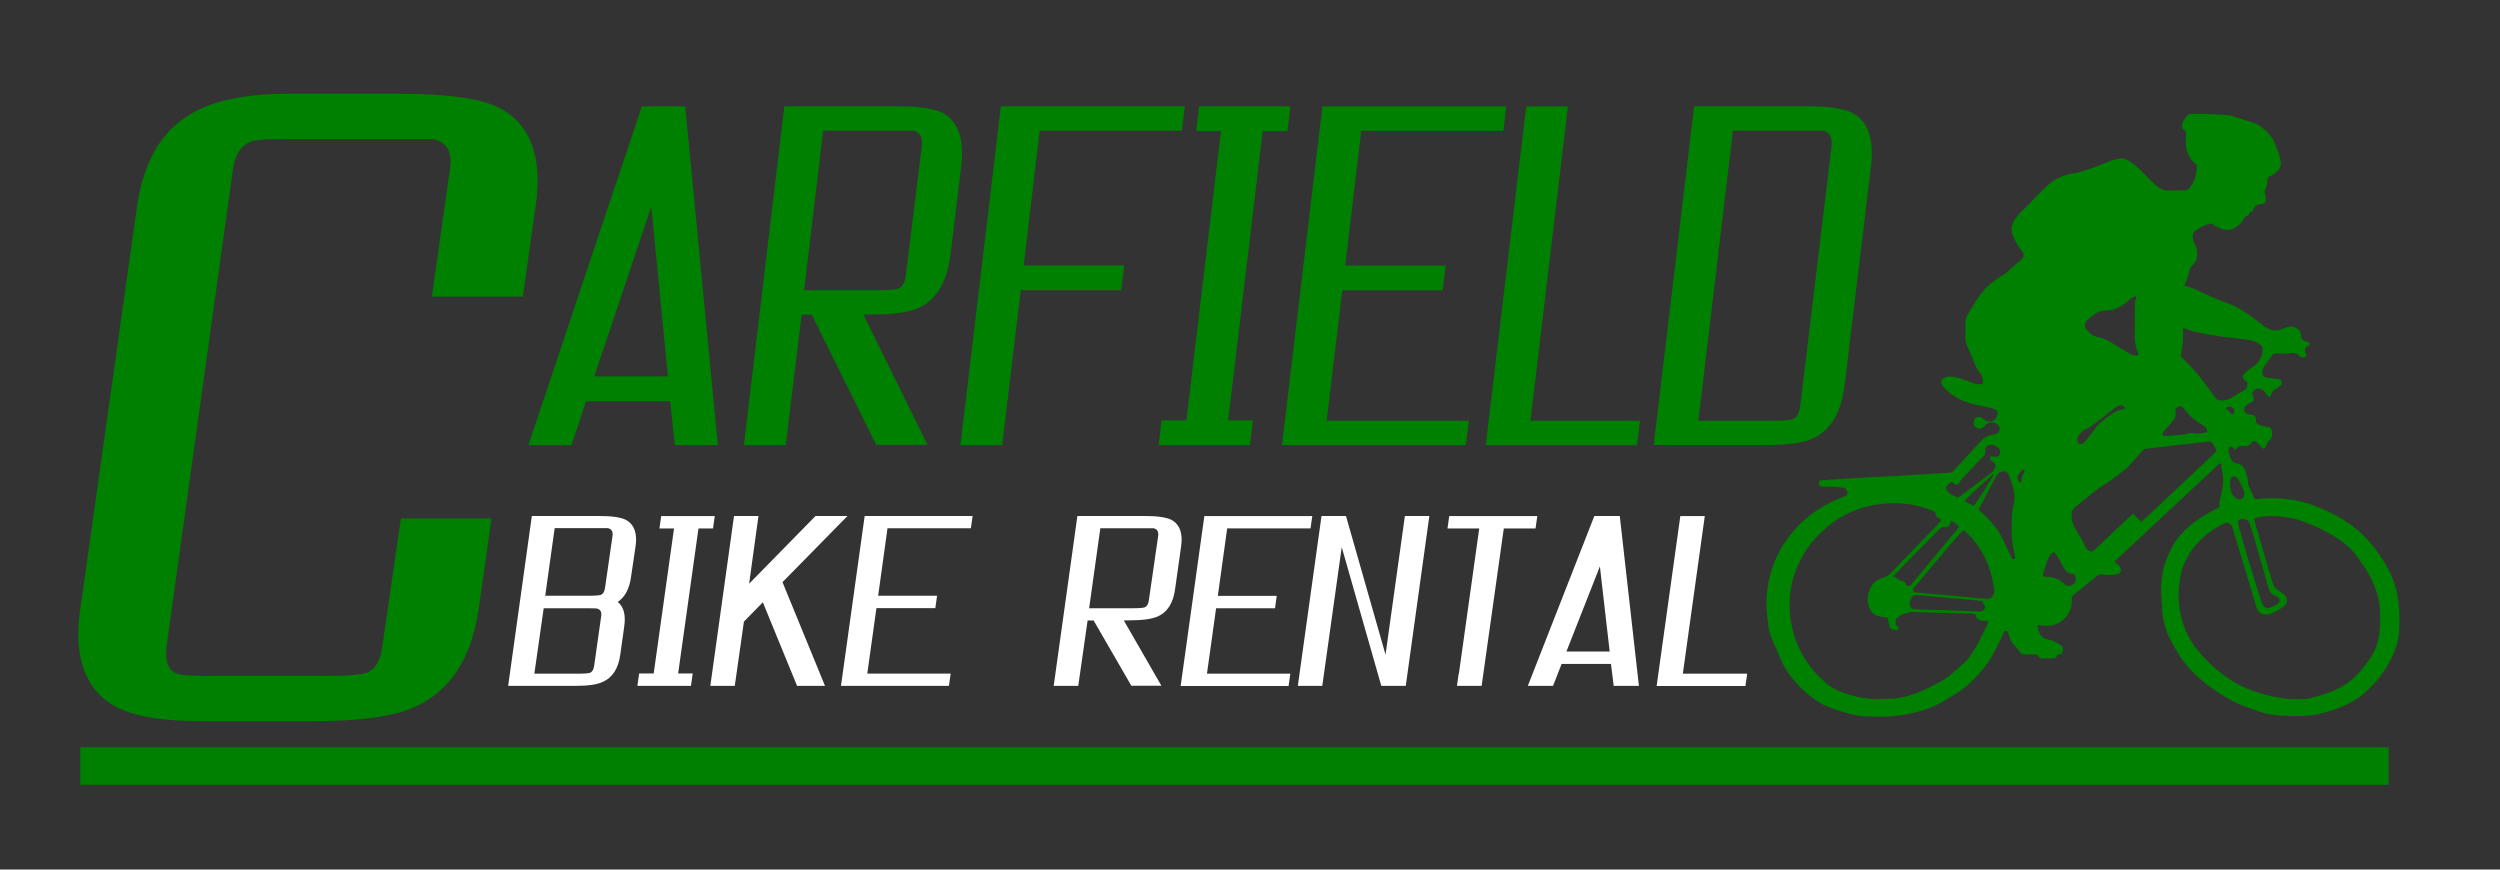 <?xml version="1.0" encoding="UTF-8"?> <svg xmlns="http://www.w3.org/2000/svg" xmlns:xlink="http://www.w3.org/1999/xlink" version="1.1" id="Layer_1" x="0px" y="0px" viewBox="0 0 2300 800" style="enable-background:new 0 0 2300 800;" xml:space="preserve"><rect x="0" y="0" width="2300" height="800" fill="#333333" stroke="none"/> <style type="text/css"> .st0{fill:#008000;} .st1{fill:#FFFFFF;} </style> <g> <path class="st0" d="M2041.9,466.7c0-1.6-0.1-2.9,0-4.2c0.2-1.6,0.4-3.2,0.8-4.8c2.4-8.3,3.6-16.6,1.5-25.2 c-0.5-1.9-0.5-3.9-0.7-5.8c-1.4-0.9-2.1,0.3-2.9,1c-6.1,5.7-12.2,11.4-18.3,17.1c-22.4,20.9-44.8,41.8-67.2,62.7 c-2.6,2.5-5.3,4.9-7.9,7.4c-0.6,0.5-1,1.2-1.7,2c1,0.8,1.9,1.6,2.8,2.2c1.3,0.9,2,2.2,2.5,3.6c1.1,3.1,0.3,4.9-3.2,5.6 c-4.4,0.9-8.8,1-13.2,0.3c-2-0.3-3.5-0.1-5,1.1c-7.7,6.3-15.5,12.6-23.4,19c0,1.5,0,3,0,4.4c0.3,12.1-10,22.4-22,22.6 c-2,0-3.9-0.2-5.9-0.3c-1.1-0.1-2.2-0.2-3.8-0.3c0.9,4.2,1.4,8,4.6,10.8c1.4,1.2,2.8,2.2,4.7,2.4c4.5,0.5,8.3,2.9,12.2,5 c1.9,1,2.5,2.5,2.1,4.5c-0.3,1.2-0.7,2.5-1.1,3.8c-1,0.2-1.7,0.4-2.5,0.5c-0.9,0.1-1.7,0.3-1.9,1.2c-0.5,1.8-2,2.3-3.4,2.3 c-3.6,0.2-7.2,0.1-10.8,0.1c-2.2,0-2.8-1.9-3.9-3.6c-3.7,0-7.5-0.1-11.3,0c-2.2,0.1-3.7-0.6-5-2.4c-1.9-2.6-4.1-5.1-6.1-7.7 c-1.9-2.5-3.3-5.2-3.9-8.4c-0.1-0.8-0.5-1.6-0.9-2.3c-0.6-1.1-2.7-1.2-3.3-0.1c-0.5,0.8-0.8,1.8-1.2,2.7c-1.5,3.2-3,6.5-4.7,9.7 c-1.8,3.5-3.7,6.9-5.5,10.4c-3.5,6.5-8.3,12.2-13.3,17.6c-6.1,6.6-12.8,12.7-20.7,17.2c-4.4,2.5-8.6,5.4-13,7.8 c-9.7,5.3-20.2,8.4-31,10.5c-13.2,2.6-26.4,2.6-39.6,1.9c-2.6-0.1-5.2-0.5-7.8-1.1c-9.1-2.1-18.1-4.5-26.7-8.3 c-7.3-3.2-13.7-7.8-19.5-13c-6.5-5.8-12.2-12.4-17-19.6c-1.8-2.7-3.3-5.6-4.7-8.6c-3.3-7.3-6.4-14.7-9.5-22.1 c-1.5-3.8-2.3-7.8-2.9-11.9c-2.3-15.2-2.2-30.4,1.8-45.3c4.3-16.1,12.2-30.4,23.4-42.7c11.8-12.9,26-22.3,42.3-28.7 c0.8-0.3,1.5-0.6,2.3-0.9c3.1-0.9,4-2.2,2.4-5.5c-0.4-0.9-1-1.7-1.4-2.5c-5.9-0.5-11.5-1.3-17.3-1.1c-1,0-2,0-2.9,0 c-1.3-0.1-2.7,0-3.5-1.3c-0.8-1.3-0.7-2.8,0.3-4.4c4.9-0.4,10-0.8,15-1.1c10.5-0.6,20.9-1.2,31.4-1.8c8.5-0.5,17-0.9,25.5-1.3 c8.5-0.5,17-1,25.5-1.6c7-0.4,14.1-0.9,21.1-1.2c2.3-0.1,4-1,5.5-2.7c7.8-8.6,15.8-17.1,23.6-25.7c3.3-3.7,7.1-6.2,12.1-6.7 c0.6-0.1,1.3-0.2,1.9-0.4c3.7-0.9,5-4.3,3.1-7.6c-2.4-4.1-8.2-4.2-11.6-1.4c-0.7,0.6-1.3,1.5-2,2.2c-1.7,1.7-4.1,2.2-6.3,1.2 c-2.2-1-3.2-2.7-3.1-5.1c0-1.9,0.3-3.7,2.2-4.6c1.9-0.9,3.8-1,5.6,0.3c0.8,0.6,1.5,1.3,2.3,1.9c2.5,1.9,5.9,2.1,8.2,0.4 c2.6-1.9,4.3-5.4,3.5-8.1c-0.2-0.8-1.1-1.7-1.9-2c-2.5-0.9-5-1.6-7.5-2.2c-2.1-0.5-4.2-0.6-6.3-1.1c-4.6-1.2-9.3-2.2-13.7-3.8 c-7.6-2.8-14.3-7.2-19.8-13.2c-1.4-1.5-2.4-3.1-2.4-5.2c0-1.2,0.4-2.2,1.6-2.9c2.8-1.5,5.7-2.3,8.9-1.7c6,1.1,11.7,2.9,17.3,5.3 c2.6,1.1,5.2,1.9,8.1,1.6c1.9-0.2,2.9-1.5,2.5-3.4c-0.5-2.2-0.9-4.5-2.4-6.3c-0.9-1.1-1.7-2.4-2.5-3.6c-1.3-2.1-2.4-4.2-3.2-6.6 c-1-2.9-2.3-5.8-3.5-8.6c-0.8-2-1.8-3.9-2.7-5.8c-1.4-3-2-6.2-1.9-9.5c0.1-4.3,0.1-8.5,0-12.8c0-2.9,0.8-5.5,2.3-7.9 c3.6-5.8,6.9-11.9,11-17.4c3.2-4.3,6.7-8.4,11.2-11.6c3.3-2.4,6.4-5,10.1-6.9c1.7-0.9,3.3-2.2,4.6-3.6c3.6-3.6,7.6-6.7,11.5-9.9 c3.4-2.8,3.9-5.8,0.9-9.2c-3.2-3.6-5.2-7.9-7.3-12.2c-3.1-6.4-2-12.3,2.3-17.9c3.1-4,6.7-7.6,10.4-11c2.8-2.5,5.2-5.5,7.8-8.2 c4.6-4.9,9.4-9.6,14.7-13.7c1.8-1.4,3.7-2.7,5.8-3.6c4.5-1.8,9-3.8,14-4.3c2.9-0.3,5.8-1.1,8.6-2c8.6-2.7,17-5.9,25.3-9.3 c2.7-1.1,5.6-1.8,8.5-2.4c2.5-0.5,4.7,0.2,7,1.3c5.4,2.7,9.6,6.8,13.8,10.9c3.9,3.7,7.6,7.7,11.4,11.5c2.4,2.3,5.2,4,8.3,5.2 c1.2,0.4,2.5,0.6,3.8,0.6c5.2,0,10.5-0.1,15.7-0.1c2.2,0,3.8-1.1,4.9-2.8c1.7-2.6,3.6-5.2,4.5-8.1c1.1-3.4,1.4-7,1.9-10.6 c0.2-1.6-1.1-2.7-2.2-3.7c-2-1.7-3.5-3.8-4.9-6.1c-2.2-3.6-3.1-7.5-3.2-11.7c-0.1-2.8,0.1-5.6,0.3-8.3c0.2-1.8,0-3.2-1.6-4.2 c-2.6-1.6-2.6-3.9-1.7-6.5c0.9-2.6,2.4-4.6,4.1-6.6c1.1-1.3,2.7-1.8,4.4-1.8c3.6,0,7.2-0.1,10.8,0c6.5,0.2,13.1,0.5,19.6,0.9 c2.3,0.1,4.6,0.4,6.8,1.1c6.9,2.1,13.7,4.3,20.5,6.6c1.5,0.5,3,1.3,4.4,2.2c7.5,4.7,12.7,11.2,15.6,19.6c1.2,3.5,2.7,7,3.6,10.6 c1.1,4.2,1.1,8.4-2.6,11.8c-1.9,1.7-3.6,3.4-6,4.1c-2,0.6-2.9,2.1-3,4c-0.2,3.1-0.7,6.2-2.3,8.9c-0.7,1.2-0.6,2.5-0.1,3.8 c0.9,2.5,0.8,5.1,0.6,7.6c-1,1.4-2.3,1.6-3.6,1.7c-3.7,0.3-6.6,1.6-7.8,5.5c-0.3,1.1-1.2,1.5-2.1,1.8c-0.6,0.2-1.5,0.7-1.5,1 c0,2.2-1.7,2.4-3.1,3.1c-0.8,0.4-1.6,1.2-1.9,2.1c-1.4,3.8-4.5,5.8-7.6,8c-5.6,4.1-11.1,2.4-16.6-0.1c-1.3-0.6-2.6-1.5-3.7-2.4 c-1.6-1.3-3.3-1.2-5.1-0.4c-1.9,0.9-4,1.4-5.9,2.4c-2.3,1.2-4.5,2.7-6.6,4.3c-0.7,0.5-1.1,1.6-1.3,2.5c-0.5,2.3-0.2,4.6,0.7,6.7 c0.6,1.3,1.2,2.7,1.8,4c1.4,3.3,1.6,6.7,1.2,10.1c-0.3,2.7-1.3,5.1-3.4,6.9c-2.2,1.9-3.3,4.4-4,7.2c-1,4.3-2.2,8.5-4.3,12.7 c5,0.5,9,2.8,13.2,4.6c8.4,3.7,16.5,7.9,25.3,10.8c10.1,3.4,18.7,9.3,27.1,15.6c2,1.5,3.9,3,5.8,4.5c2.2,1.8,4.6,3.1,7.1,4.3 c3,1.5,6,1.3,9.1,0.6c1.4-0.3,2.8-1,4.2-1.4c1.1-0.4,2.2-0.8,3.3-1.1c5.2-1.4,9.4,0.4,11.9,5.1c0.5,0.9,0.6,2.2,0.6,3.3 c0,2.3,1.2,3.6,3.3,4.3c1.2,0.4,2.5,0.8,3.7,1.3c0.9,0.4,1.1,1.9,0.3,2.5c-0.4,0.3-0.8,0.5-1.2,0.8c-2.8,1.9-3.2,3-2.2,6.1 c0.1,0.3,0.3,0.6,0.4,0.9c0.9,2.5,0.3,3.4-2.1,3.6c-1.6,0.1-2.9-0.2-3.9-1.5c-2.1-2.5-4.8-3.1-8-2.5c-3.2,0.7-6.5,0.4-9.8,0.4 c-6.8-0.1-5.7-0.5-9.3,4.5c-1.8,2.5-3.8,5-5.5,7.6c-0.8,1.2-1.5,2.7-1.5,4c-0.2,4.3,1.9,5.9,4.8,6.2c1.8,0.2,3.6,0.4,5.4,0.6 c1.6,0.2,3.3,0.4,4.9,0.6c1.5,0.2,2.3,1.2,2.7,2.6c0.4,1.4,0,2.7-1.1,3.5c-1.6,1.2-3.1,2.4-4.9,3.3c-1.9,1-3,2.4-3.5,4.4 c-0.2,0.8-0.6,1.5-0.9,2.2c-0.1,0.2-0.5,0.3-1,0.5c-1.8-0.9-2.5-2.8-3.7-4.3c-1.7-2.2-3.9-3.5-6.7-3.5c-2.3,0-4.8,2.1-5.2,4.4 c-0.1,0.6,0,1.3,0.2,1.9c0.3,0.8,0.8,1.4,1,2.2c0.5,1.7-0.1,3.3-1.7,4.1c-0.9,0.5-1.9,0.6-2.7,1.2c-1.1,0.7-2.2,1.4-3,2.4 c-2.3,2.9-1,6.7,2.7,7.6c1.1,0.3,2.3,0.2,3.4,0.5c2.4,0.5,3.3,1.5,3.5,4c0.1,1.3-0.4,2.8,0.7,3.7c1.3,1,2.7,1.8,4.3,2.2 c2,0.6,4.2,0.8,6.3,1.1c1.3,0.2,2.1,0.9,2.7,2c1.6,2.8,1.1,7.9-1,9.7c-2.1,1.8-3.2,4-4,6.6c-0.6,2-3.1,2.2-4.2,0.3 c-1.2-2.1-2.7-3.7-4.7-4.9c-1.4-0.8-3.2-0.9-4,0.5c-2.2,3.6-5.4,4-8.9,3.4c-2.7-0.5-4.1,1.4-5.9,3.2c-1.6-1-3-2-4.7-3.1 c-1.7,1.7-2.1,3.7-1.6,5.8c0.4,1.6,1,3.1,1.4,4.7c0.6,2.7,2.4,4.2,4.8,5.1c0.6,0.2,1.3,0.4,1.9,0.5c3.9,0.9,6.2,3.4,7.3,7.2 c1,3.4,2.4,6.8,2.3,10.5c0,1.2,0.5,2.6,1,3.7c1.6,3.6,3.2,7.1,5,11.1c2.6,0.3,5.5-0.1,8.4-0.4c7.9-0.9,15.7-0.1,23.5,0.8 c7.5,0.9,14.9,2.6,21.9,5.3c16.1,6.2,31.5,13.9,44.3,25.8c3.8,3.6,7.4,7.4,10.6,11.5c5.9,7.5,11.3,15.3,15.5,23.9 c4.4,8.9,7,18.3,8.2,28.1c1.1,9.2,1.1,18.3,0.5,27.5c-0.5,7.8-2.9,15-6.1,22.1c-7,15.2-17.4,27.6-30.6,37.8 c-2.2,1.7-4.6,3.1-7.1,4.4c-9.5,5.3-19.8,8.7-30.4,11.1c-7.8,1.8-15.9,2-24,1.7c-1.8-0.1-3.6-0.2-5.4-0.2c-9.3,0.1-18.3-1.4-27-4.5 c-4.6-1.6-9.2-3.3-13.8-5.1c-9.4-3.6-17.9-8.9-26.1-14.6c-5.6-3.9-11.1-8.2-16.1-12.9c-5.8-5.5-11.1-11.6-15.4-18.4 c-4.6-7.4-9.1-14.8-12-23.1c-2-5.7-3.5-11.6-3.8-17.7c-0.3-5.2-0.7-10.5-1-15.7c-0.4-8.1,0.4-16.1,2.2-23.9c1.2-5,3.5-9.8,5.5-14.7 c3.9-9.3,10.3-16.6,17.6-23.3C2021.8,477.4,2031.5,471.8,2041.9,466.7z M2073.9,477.7c0.3,1.3,0.6,2.6,0.9,3.9 c4.3,14.8,8.6,29.6,12.9,44.3c1.1,3.6,2.2,7.2,3.3,10.8c0.9,2.9,2.6,5.2,5.4,6.7c1.9,1,3.6,2.3,5.2,3.7c3.4,3.3,3.2,7.6-0.4,10.6 c-3.8,3.1-8.2,5.5-12.8,7.1c-4.2,1.5-8.6,0.2-11-3.1c-0.8-1.2-1.4-2.6-1.8-4c-2-6.6-3.8-13.2-5.8-19.8c-4.7-15.7-9.5-31.3-14.3-47 c-0.7-2.2-1.3-4.4-2.1-6.5c-1-2.7-3.6-4-6.3-3.2c-0.9,0.3-1.8,0.8-2.7,1.2c-8.1,4.1-15.2,9.5-21.6,16.1c-7,7.2-11.8,15.6-15.2,25 c-0.3,0.8-0.6,1.5-0.7,2.3c-2.5,11.6-3.4,23.2-1.5,35.1c2.1,13.6,7.3,25.8,15.8,36.5c8.1,10.2,17.6,18.9,28.3,26.3 c13.1,9.2,27.9,14.3,43.4,17.5c7.9,1.6,15.9,2.4,23.9,2.1c3-0.1,5.9-0.2,8.8-1c6.9-1.9,13.8-3.8,20.6-6.5 c12.1-4.9,21.5-12.9,29.3-23.1c2-2.6,3.8-5.3,5.6-8.1c3.4-4.9,5.7-10.3,6.9-16.2c1.9-9.2,2.1-18.6,1.5-27.9 c-0.7-10.4-4.1-20.2-8.7-29.5c-3-6.2-7.2-11.7-11.1-17.4c-5.1-7.4-11.6-13.3-19.1-18.2c-7.2-4.6-14.7-8.7-22.5-12 c-5.9-2.4-11.8-4.9-18.1-6.3c-10.7-2.3-21.4-3.1-32.2-1.3C2076.5,476.2,2075.2,476.2,2073.9,477.7z M1817.3,565 c-1.4-0.2-2.7-0.4-4-0.4c-8.3-0.3-16.7-0.5-25-0.7c-9.7-0.3-19.3-0.6-29-0.9c-1,0-2-0.1-2.9,0.3c-3.3,1.2-7.1,1.5-9.7,4.4 c-0.6,0.7-1.6,0.9-2.3,1.3c-0.1,0.8-0.2,1.3-0.3,1.8c-0.4,2.4-0.1,4.5,2.1,6c1,0.7,0.4,2.4-0.8,2.6c-3.3,0.8-6.5-0.9-7.3-4.1 c-0.6-2.2-0.9-4.5-1.3-6.8c-1.6-0.3-3-0.6-4.5-0.8c-1.3-0.2-2.6-0.5-3.8-0.8c-4.4-0.9-7.2-3.8-8.7-7.8c-2.2-5.8-2-11.4,0.5-17.1 c2.6-6,7.3-9.1,13.1-10.8c2.2-0.6,3.8-1.5,5.3-3.1c4.6-4.9,9.3-9.7,14-14.5c10.3-10.7,20.7-21.5,31-32.2c0.6-0.6,1.1-1.2,1.6-1.9 c0.5-0.8,0.2-1.6-0.4-2.2c-0.5-0.4-1.1-0.7-1.7-1c-1.4-0.5-2.1-1.5-2.3-2.9c-0.1-0.8-0.3-1.6-0.5-2.4c-0.8-0.4-1.6-0.8-2.3-1.1 c-17.6-7.2-35.9-8.7-54.5-5.2c-18.3,3.4-34.3,11.7-47.7,24.7c-4.7,4.6-9.2,9.3-12.9,14.7c-13.6,20.1-19.1,42.2-15.5,66.3 c3.5,23.9,14.9,43.4,33.4,58.8c2,1.7,4.2,3.2,6.5,4.4c11.3,5.7,23.3,8.6,35.8,9.5c5.1,0.4,10.1-0.3,15.2-0.3 c11.6-0.1,22.2-3.8,32.6-8.4c4.9-2.2,9.6-4.9,14.4-7.4c3.6-1.9,7-4.2,10.1-7c3.3-2.9,6.6-5.9,10-8.7c2.9-2.4,5.4-5.3,7.5-8.4 c2.4-3.5,4.7-7.1,6.7-10.9c3.1-5.9,6-12,8.9-18.1c0.3-0.7,0.3-1.5,0.5-2.6c-1.6,0-2.9-0.1-4.2,0c-2.2,0.3-3.7-1-5.4-1.9 C1817.7,568.4,1818.3,566.7,1817.3,565z M1970.1,480.1c1-0.9,1.7-1.4,2.2-1.9c21.8-20.5,43.6-41,65.4-61.6c0.6-0.5,1-1.3,1.3-1.8 c-1-3.5-2.4-6.3-5.3-8.7c-20.3,2.1-40.7,4.5-61.2,7c-3.6,4-7.1,7.8-10.5,11.8c-2.3,2.8-4.8,5.4-7.6,7.6c-4.8,3.7-9.5,7.4-14.5,10.9 c-3.2,2.3-6.7,4-9.9,6.4c-6.4,4.9-12.6,10-18.8,15c-1.4,1.1-2.6,2.5-3.9,3.8c-1,1-1.3,2.1-1.4,3.5c-0.3,5,0.7,9.7,3.3,14.1 c3.2,5.5,6.7,10.9,9.3,16.7c0.6,1.4,1.9,2.6,3.1,3.7c1.3,1.2,3,1.1,4.5,0c0.9-0.7,1.7-1.5,2.6-2.3c9.9-9.3,19.7-18.7,29.6-28 c1.3-1.2,2.7-2.3,4.2-3.6C1965.1,475.3,1967.4,477.6,1970.1,480.1z M2006.3,327.8c1.7,1.8,3.4,3.5,5.1,5.2 c6.7,6.5,12.7,13.7,18.2,21.2c2.8,3.8,5.6,7.6,8.4,11.5c1.3,1.9,3,2.8,5.4,2.8c3.2,0,6.2-0.6,9-2.2c3.5-2,6.9-4.5,10.6-6.2 c3.7-1.7,4.9-4.4,4.6-8.3c-0.9-0.8-1.8-1.5-2.6-2.3c-2-1.9-2.2-3.3-0.3-5.5c2-2.2,4.1-4.2,6.7-5.7c1.8-1.1,3.6-2.3,5-3.9 c1.7-2,3-4.3,4.1-6.7c1.3-2.6,0.9-5.4,0.9-8.2c0-0.3-0.2-0.7-0.4-0.9c-1.3-1.2-2.6-2.6-4.1-3.3c-2.8-1.4-5.7-2.3-8.9-2.7 c-6.3-0.7-12.7-1.5-19-2.3c-10.9-1.2-21.7-3.2-32.4-5.8c-1.6-0.4-3-1.2-4.6-1.7c-1-0.4-2.1-0.6-3.5-1.1c-0.1,4.6,0,8.8-0.3,13.1 C2007.8,319.3,2007,323.5,2006.3,327.8z M1806.5,487.6c-1.1,1.1-2.1,1.9-2.9,2.9c-3.4,3.8-6.8,7.5-10.1,11.4 c-10.7,12.6-21.3,25.3-31.9,37.9c-0.9,1.1-2.1,2.2-1.2,3.9c0.8,1.5,2.2,1.2,3.4,1.4c7.7,0.7,15.3,1.4,23,2.1 c12.7,1.2,25.4,2.4,38.1,3.5c1.3,0.1,2.6,0.1,3.9,0.2c2.2,0.1,3.7-1,4.7-2.9c1.1-1.9,1.5-4,1.1-6.2c-0.6-3.4-1.1-6.8-1.9-10.1 c-3.6-15.7-10.9-29.3-22.4-40.7C1809.1,489.9,1807.8,488.9,1806.5,487.6z M1965.1,272.4c-2.7,0.5-4.4,2-6.1,3.5 c-6,5.2-12.5,9.6-20.9,9.7c-0.6,0-1.3,0.3-1.9,0.3c-5.2,0.1-9.3,2.8-13,6.1c-0.9,0.8-1.7,1.5-2.6,2.3c-3.1,2.9-3.4,5.9-0.8,9.1 c2.7,3.4,5.9,6.1,10.5,6.8c4.3,0.7,8.1,2.6,11.8,4.8c5.6,3.4,11.2,6.7,16.8,10.1c0.6,0.3,1.1,0.9,1.7,1c1.6,0.4,3.1,0.9,4.7,1 c1.7,0.1,2.5-1.5,1.7-3.1c-0.6-1.2-1.2-2.3-1.5-3.5c-1-3.5-1.5-7-1.5-10.7c0.1-8.5,0.1-17,0-25.6c0-3.1,0.2-6.2,1-9.3 C1965,274.2,1965,273.4,1965.1,272.4z M1820.5,468.4c0.4,0.8,0.5,1.1,0.7,1.3c1,1,2.1,2.1,3.2,3c7.7,7,14.2,14.9,18.7,24.4 c2.7,5.6,5.3,11.2,8,16.9c0.5,0.1,1,0.3,1.4,0.2c0.4,0,0.9-0.3,1.5-0.6c-0.2-1.3-0.3-2.6-0.6-3.9c-2.3-9.5-3.1-19-2.6-28.8 c0-0.3,0-0.7,0-1c0.4-5,0.1-10.2,1.6-15.1c1.1-3.4,1.1-6.8,0.7-10.2c-0.6-6.3-3-12-5.1-17.9c-1.1-3-4.5-3.8-7.4-2.5 c-2.1,0.9-3.4,2.5-4.4,4.4c-3.1,5.9-6.3,11.9-9.4,17.8C1824.7,460.5,1822.6,464.4,1820.5,468.4z M1795,479.2 c-0.7,1.7-1.3,3-1.9,4.4c-0.4,1-1.3,1.4-2.3,1.5c-0.7,0-1.3,0.1-2-0.1c-2-0.4-3.4,0.5-4.7,1.9c-4.6,4.8-9.4,9.6-14.1,14.3 c-7.4,7.5-14.7,14.9-22,22.4c-2,2.1-4.2,4.1-6.1,6.7c1,0.5,1.8,0.8,2.4,1.2c2.2,1.4,4.1,3.1,6.9,3.3c0.6,0,1.3,0.9,1.7,1.6 c0.5,0.8,0.8,1.7,1.1,2.4c1.8,0.6,3.2,0.4,4.3-0.9c0.5-0.6,1.1-1.2,1.6-1.9c13.4-16.1,26.8-32.2,40.1-48.3c0.8-1,1.6-2.1,2.3-3.1 C1799.6,481.6,1799.1,481.1,1795,479.2z M2063,477.4c-0.5,0.1-1.2,0.2-1.8,0.4c-1.6,0.7-2.7,1.7-2.1,3.8c0.4,1.2,0.6,2.5,1,3.8 c5.6,21.9,12.7,43.3,19.3,64.9c0.7,2.2,1.6,4.3,2.6,6.4c0.8,1.7,2.3,2.9,4.3,2.7c3.9-0.4,7.2-2.1,10-4.8c1.5-1.5,1.1-3.9-0.6-5.1 c-0.8-0.5-1.7-1-2.6-1.3c-3-1.1-4.8-3.3-5.7-6.3c-0.3-1.1-0.7-2.2-1-3.3c-4.6-16-9.2-32.1-13.8-48.1c-0.9-3-1.9-5.9-2.9-8.8 C2068.4,478.3,2066,477.7,2063,477.4z M1801.3,457.7c0.4-0.1,0.6-0.1,0.7-0.2c10.2-7.7,20.4-15.3,30.6-23c1.1-0.9,2-2.2,2.7-3.5 c1-1.9,0.6-3.9-0.9-5.4c-0.6-0.6-1.4-0.9-2-1.4c-0.6-0.5-1.1-1.2-1.5-1.8c-0.7-1.1,0-2.4,1.3-2.4c1.3,0,2.6,0.1,3.9,0.2 c1.6,0,2.9-0.6,3.5-2.1c0.8-1.7,1.1-3.5-0.3-5.1c-1.9-2.1-4.1-3.8-7.1-3.8c-3.4-0.1-6,1.9-5.8,5.2c0.2,3.2-0.8,5.3-3.3,7.1 c-0.9,0.6-1.6,1.6-2.4,2.4c-4.9,5.2-9.9,10.5-14.8,15.7c-1.2,1.3-2.4,2.6-3.1,4.3c-0.9,2.2-2.8,2.6-4.8,1.4 c-0.8-0.5-1.5-1.2-2.2-1.8c-0.8,0.3-1.4,0.5-2,0.8c-4.2,2.8-4.4,5.6-0.8,9.1C1795.3,455.6,1798.5,456.4,1801.3,457.7z M1823.4,552.9c-4.2-0.4-8.3-0.8-12.4-1.2c-10.3-0.9-20.5-1.9-30.8-2.8c-5.7-0.5-11.4-0.9-17.1-1.5c-1.9-0.2-3.2,0.5-4.1,2 c-0.7,1.3-1.5,2.5-2,3.9c-0.8,2.4,0.3,4.5,1.8,6.3c0.3,0.3,0.8,0.6,1.3,0.7c0.8,0.1,1.6,0.1,2.4,0.2c9.8,0.3,19.6,0.6,29.5,1 c6.2,0.2,12.4,0.5,18.6,0.7c3.8,0.1,7.5,0.1,11.3,0.3c2.1,0.1,3.4-0.8,4.1-2.8c0.2-0.5,0.3-0.9,0.4-1.4 C1825.5,556.7,1824.6,555,1823.4,552.9z M2030.8,397.1c-1.1-4-1.3-4.2-4.4-6.1c-6.4-3.7-12.1-8.3-16.5-14.3 c-0.3-0.4-0.6-0.8-0.9-1.2c-1.2-1.6-2.8-2.1-4.7-1.4c-2.1,0.7-2.8,1.7-2.9,4c0,0.8,0,1.6,0.1,2.4c0.3,2.1-0.3,3.8-1.6,5.5 c-2.1,2.7-4.1,5.5-6.6,7.8c-1.4,1.3-2.5,3-3.6,4.6c-0.6,1,0.2,2.4,1.4,2.6c0.6,0.1,1.3,0.1,1.9,0.1c4.7-0.3,9.4-0.6,14.2-1.1 c1.6-0.1,3.3-0.4,4.8-1c2.1-0.8,4.1-0.9,6.3-0.4c3.8,0.8,7.4-0.2,11.1-0.6C2029.8,398,2030.3,397.4,2030.8,397.1z M1879.7,530 c1.8,1.1,3.5,0.8,5.1,0.8c3.7,0.1,7.1,1.2,10.2,3.2c1.6,1,3.2,2.3,4.6,3.6c1.5,1.5,3.1,1.6,5,1c4.6-1.4,5.7-3.2,4.8-8 c-0.2-0.9-0.7-1.8-0.9-2.4c-0.6-0.2-1-0.4-1.2-0.4c-3.6,0.6-5.8-1.6-7.8-4c-0.8-1-1.4-2.2-2-3.3c-0.9-1.7-1.6-3.6-2.6-5.3 c-1.5-2.7-3.1-5.3-5.6-7.5c-2.5,2.2-4.5,4.4-5.5,7.5c-1.2,3.9-2.7,7.7-3.9,11.6C1879.5,527.9,1879.7,529.1,1879.7,530z M1911.1,405.1c0,1.5,0.6,2.5,2,3.1c1.6,0.7,2.8,0.6,4-0.7c1.5-1.7,3-3.5,4.4-5.3c2.3-3,4.5-6,6.8-9c0.8-1,1.6-2.1,2.6-2.9 c3.3-2.7,6.4-5.6,9.9-8c3.9-2.6,7.8-5.5,12.8-5.7c0.3,0,0.6-0.3,0.9-0.4c0.5-0.2,0.6-1.3,0.2-1.7c-1.3-1.2-2.7-1.9-4.4-1.5 c-1.6,0.4-3,1.1-4.3,2.1c-7,5.6-14.2,11.1-21.3,16.5c-1.5,1.2-3.3,2.2-5.1,2.9c-2.7,1.1-4.7,3-6.5,5.1 C1911.7,401.2,1911.2,403.1,1911.1,405.1z M2051.7,444.9c-0.1,0-0.2,0-0.4,0c0.4,2.4,0.7,4.8,1.2,7.2c0.5,2.3,2,4.1,3.8,5.6 c1.4,1.2,3.1,1.8,5,1.7c1.1-0.1,1.8-0.5,2.4-1.5c1.2-2.1,1.4-4.4,0.5-6.6c-1.2-2.9-2.4-5.7-3.9-8.5c-0.7-1.4-1.9-2.6-3-3.8 c-1.2-1.2-2.6-1.1-3.9,0c-0.9,0.8-1.6,1.7-1.6,2.9C2051.7,442.9,2051.7,443.9,2051.7,444.9z M1807.5,460.5c2.9,2.2,5.5,3.7,8.6,4.9 c6.4-9.4,12.2-18.8,18-28.3c0.1-0.2-0.1-0.6-0.3-1.1C1825.2,444.1,1816.2,451.7,1807.5,460.5z M1862.4,432.2 c-0.3-0.1-0.7-0.3-0.9-0.2c-2.2,1.2-3.7,3.1-4.9,5.2c-0.9,1.5-0.7,3.2,0,4.7c0.4,0.9,0.8,2.1,2.5,2c0.3-1.1,0.8-2.1,0.9-3.2 c0.1-2.2,0.7-4.1,2-5.9C1862.4,434.1,1863,433.2,1862.4,432.2z M2053.8,381.5c1.4-0.9,2.2-2.3,1.6-4.3c-0.5-1.7-1.7-2.8-3.5-3 c-1.7-0.2-3.3-0.1-4,1.7C2049.9,377.8,2051.8,379.6,2053.8,381.5z"></path> </g> <rect x="73.9" y="687.5" class="st0" width="2123.6" height="34.5"></rect> <g> <path class="st0" d="M452.2,477l-11.7,82.5c-6.5,45.9-26.2,76.3-59.2,91c-19.1,8.7-50.5,13-94.2,13H186.4c-36.4,0-62.8-4.3-79.3-13 C83.7,638,72,615.4,72,582.9c0-6.5,0.7-14.3,2-23.4l52-369.2c5.6-39,20.6-66.5,44.9-82.5c20.8-14.3,51.8-21.5,92.9-21.5h104 c44.2,0,74.8,4.3,91.7,13c23.4,12.1,35.1,34.7,35.1,67.6c0,6.5-0.6,14.3-1.9,23.4l-11.7,82.6h-83.7l16.8-118.4 c2.2-14.6-3-23.5-15.5-26.6c-1.7,0-14,0-36.8,0h-95.7c-19.4,0-30.8,0.6-34.3,2c-9.9,3.5-15.7,12.2-17.5,26.1l-61,438.1 c-1.7,13.4,1.1,21.8,8.4,25.3c3.9,1.7,14.2,2.6,31,2.6h100.1c25,0,40-1.1,45.2-3.3c7.3-3,11.8-10.7,13.6-22.9L368.8,477H452.2z"></path> </g> <g> <path class="st0" d="M616.6,369.2h-77.4l-13.5,40.4h-39.6L590.5,97.8h39.9l30,311.7h-39.6L616.6,369.2z M546.7,346.3h67.8 l-15.3-156.2L546.7,346.3z"></path> <path class="st0" d="M806.2,409.5l-59.4-120l-9.3,0l-14.6,120h-38.5l37.2-311.7h105c20.4,0,34.5,2.3,42.3,7 c10.8,6.6,16.2,18.7,16.2,36.5c0,3.5-0.3,7.7-0.9,12.6l-9.6,79.3c-3,24.8-12.1,41.2-27.4,49.1c-8.8,4.7-23.3,7-43.6,7l-9.3,0.1 l59,119.9H806.2z M806.2,267c11.6,0,18.5-0.6,20.9-1.8c3.4-1.6,5.5-5.8,6.3-12.3L848,134.7c1-7.9-1.4-12.7-7.2-14.4 c-0.8,0-6.5,0-17.1,0h-66.4L739.8,267H806.2z"></path> <path class="st0" d="M922,409.5h-38.4l37.2-311.7H1090l-2.7,22.5H956.5l-14.7,123.9h92.4l-2.7,22.8h-92.4L922,409.5z"></path> <path class="st0" d="M1068.7,386.7h22.8l31.8-266.1h-22.8l2.7-22.8h84l-2.7,22.8h-22.8l-31.8,266.1h22.8l-2.7,22.8h-84 L1068.7,386.7z"></path> <path class="st0" d="M1351.3,387.1l-2.7,22.5h-169.2l37.2-311.7h169.2l-2.7,22.5h-130.8l-14.7,123.9h92.4l-2.7,22.8h-92.4 l-14.4,120H1351.3z"></path> <path class="st0" d="M1508.8,387.1l-2.7,22.5h-139.2l37.2-311.7h38.4L1408,387.1H1508.8z"></path> <path class="st0" d="M1521.4,409.5l37.2-311.7h105c20.4,0,34.5,2.3,42.3,7c10.8,6.6,16.2,18.7,16.2,36.5c0,3.5-0.3,7.7-0.9,12.6 l-24,199.4c-3,24.8-12.1,41.2-27.3,49.1c-8.8,4.7-23.3,7-43.5,7H1521.4z M1629,387.1c11.6,0,18.6-0.6,21-1.8 c3.4-1.6,5.5-5.7,6.3-12.3l28.7-238.3c1-7.9-1.4-12.7-7.2-14.4c-0.8,0-6.5,0-17.1,0h-66.4l-31.8,266.8H1629z"></path> </g> <g> <path class="st1" d="M529.1,631h-61.6l21.8-156.3h61.6c12,0,20.2,1.2,24.8,3.5c6.3,3.3,9.5,9.4,9.5,18.3c0,1.8-0.2,3.9-0.5,6.3 l-4.2,28.3c-1.5,10.7-5.6,18.3-12.2,22.7c4.4,3.5,6.5,8.9,6.5,16.2c0,1.8-0.2,3.9-0.5,6.3l-3.7,26.4c-1.8,12.4-7.1,20.7-16,24.6 C549.4,629.9,540.9,631,529.1,631z M491.6,619.8h39c6.8,0,10.9-0.3,12.3-0.9c2-0.8,3.2-2.9,3.7-6.2l6.5-45.9c0.6-3.9-0.8-6.2-4-7 c-0.5-0.1-3.8-0.2-10-0.2h-38.9L491.6,619.8z M501.6,548.1h39c6.8,0,10.9-0.3,12.3-0.9c2-0.8,3.2-2.9,3.7-6.2l6.9-47.9 c0.6-4-0.8-6.4-4.2-7.2c-0.5,0-3.8,0-10,0h-39L501.6,548.1z"></path> <path class="st1" d="M588,619.6h13.4l18.7-133.4h-13.4l1.6-11.4h49.3l-1.6,11.4h-13.4l-18.7,133.4h13.4l-1.6,11.4h-49.3L588,619.6z "></path> <path class="st1" d="M697.8,474.7l-8.6,62.3l61.1-62.3h29.4l-59.8,60.9l39.1,95.4h-25.7l-31.5-76.9l-17.4,17.8L676,631h-22.5 l21.8-156.3H697.8z"></path> <path class="st1" d="M874.6,619.8L873,631h-99.3l21.8-156.3h99.3l-1.6,11.3h-76.7l-8.6,62.1h54.2l-1.6,11.4h-54.2l-8.4,60.2H874.6z "></path> <path class="st1" d="M1040.9,631l-34.8-60.2l-5.5,0L992,631h-22.6l21.8-156.3h61.6c12,0,20.2,1.2,24.8,3.5 c6.3,3.3,9.5,9.4,9.5,18.3c0,1.8-0.2,3.9-0.5,6.3l-5.6,39.8c-1.8,12.4-7.1,20.7-16,24.6c-5.2,2.3-13.7,3.5-25.6,3.5l-5.5,0.1 l34.6,60.1H1040.9z M1040.9,559.6c6.8,0,10.9-0.3,12.3-0.9c2-0.8,3.2-2.9,3.7-6.2l8.6-59.3c0.6-4-0.8-6.4-4.2-7.2 c-0.5,0-3.8,0-10,0h-39l-10.3,73.6H1040.9z"></path> <path class="st1" d="M1187.1,619.8l-1.6,11.3h-99.3l21.8-156.3h99.3l-1.6,11.3H1129l-8.6,62.1h54.2l-1.6,11.4h-54.2l-8.4,60.2 H1187.1z"></path> <path class="st1" d="M1194,631l21.8-156.3h22.5l36.4,127.6l17.8-127.6h22.5L1293.3,631h-22.5l-36.4-127.6L1216.5,631H1194z"></path> <path class="st1" d="M1363.1,631h-22.7l1.6-11.4h0.2l18.7-133.4h-29.2l1.6-11.4h81l-1.6,11.4h-29.2L1363.1,631z"></path> <path class="st1" d="M1482.1,610.8h-45.4l-7.9,20.2h-23.2l61.2-156.3h23.4l17.6,156.3h-23.2L1482.1,610.8z M1441.1,599.4h39.8 l-9-78.3L1441.1,599.4z"></path> <path class="st1" d="M1607.4,619.8l-1.6,11.3h-81.7l21.8-156.3h22.5l-20.2,145H1607.4z"></path> </g> </svg> 